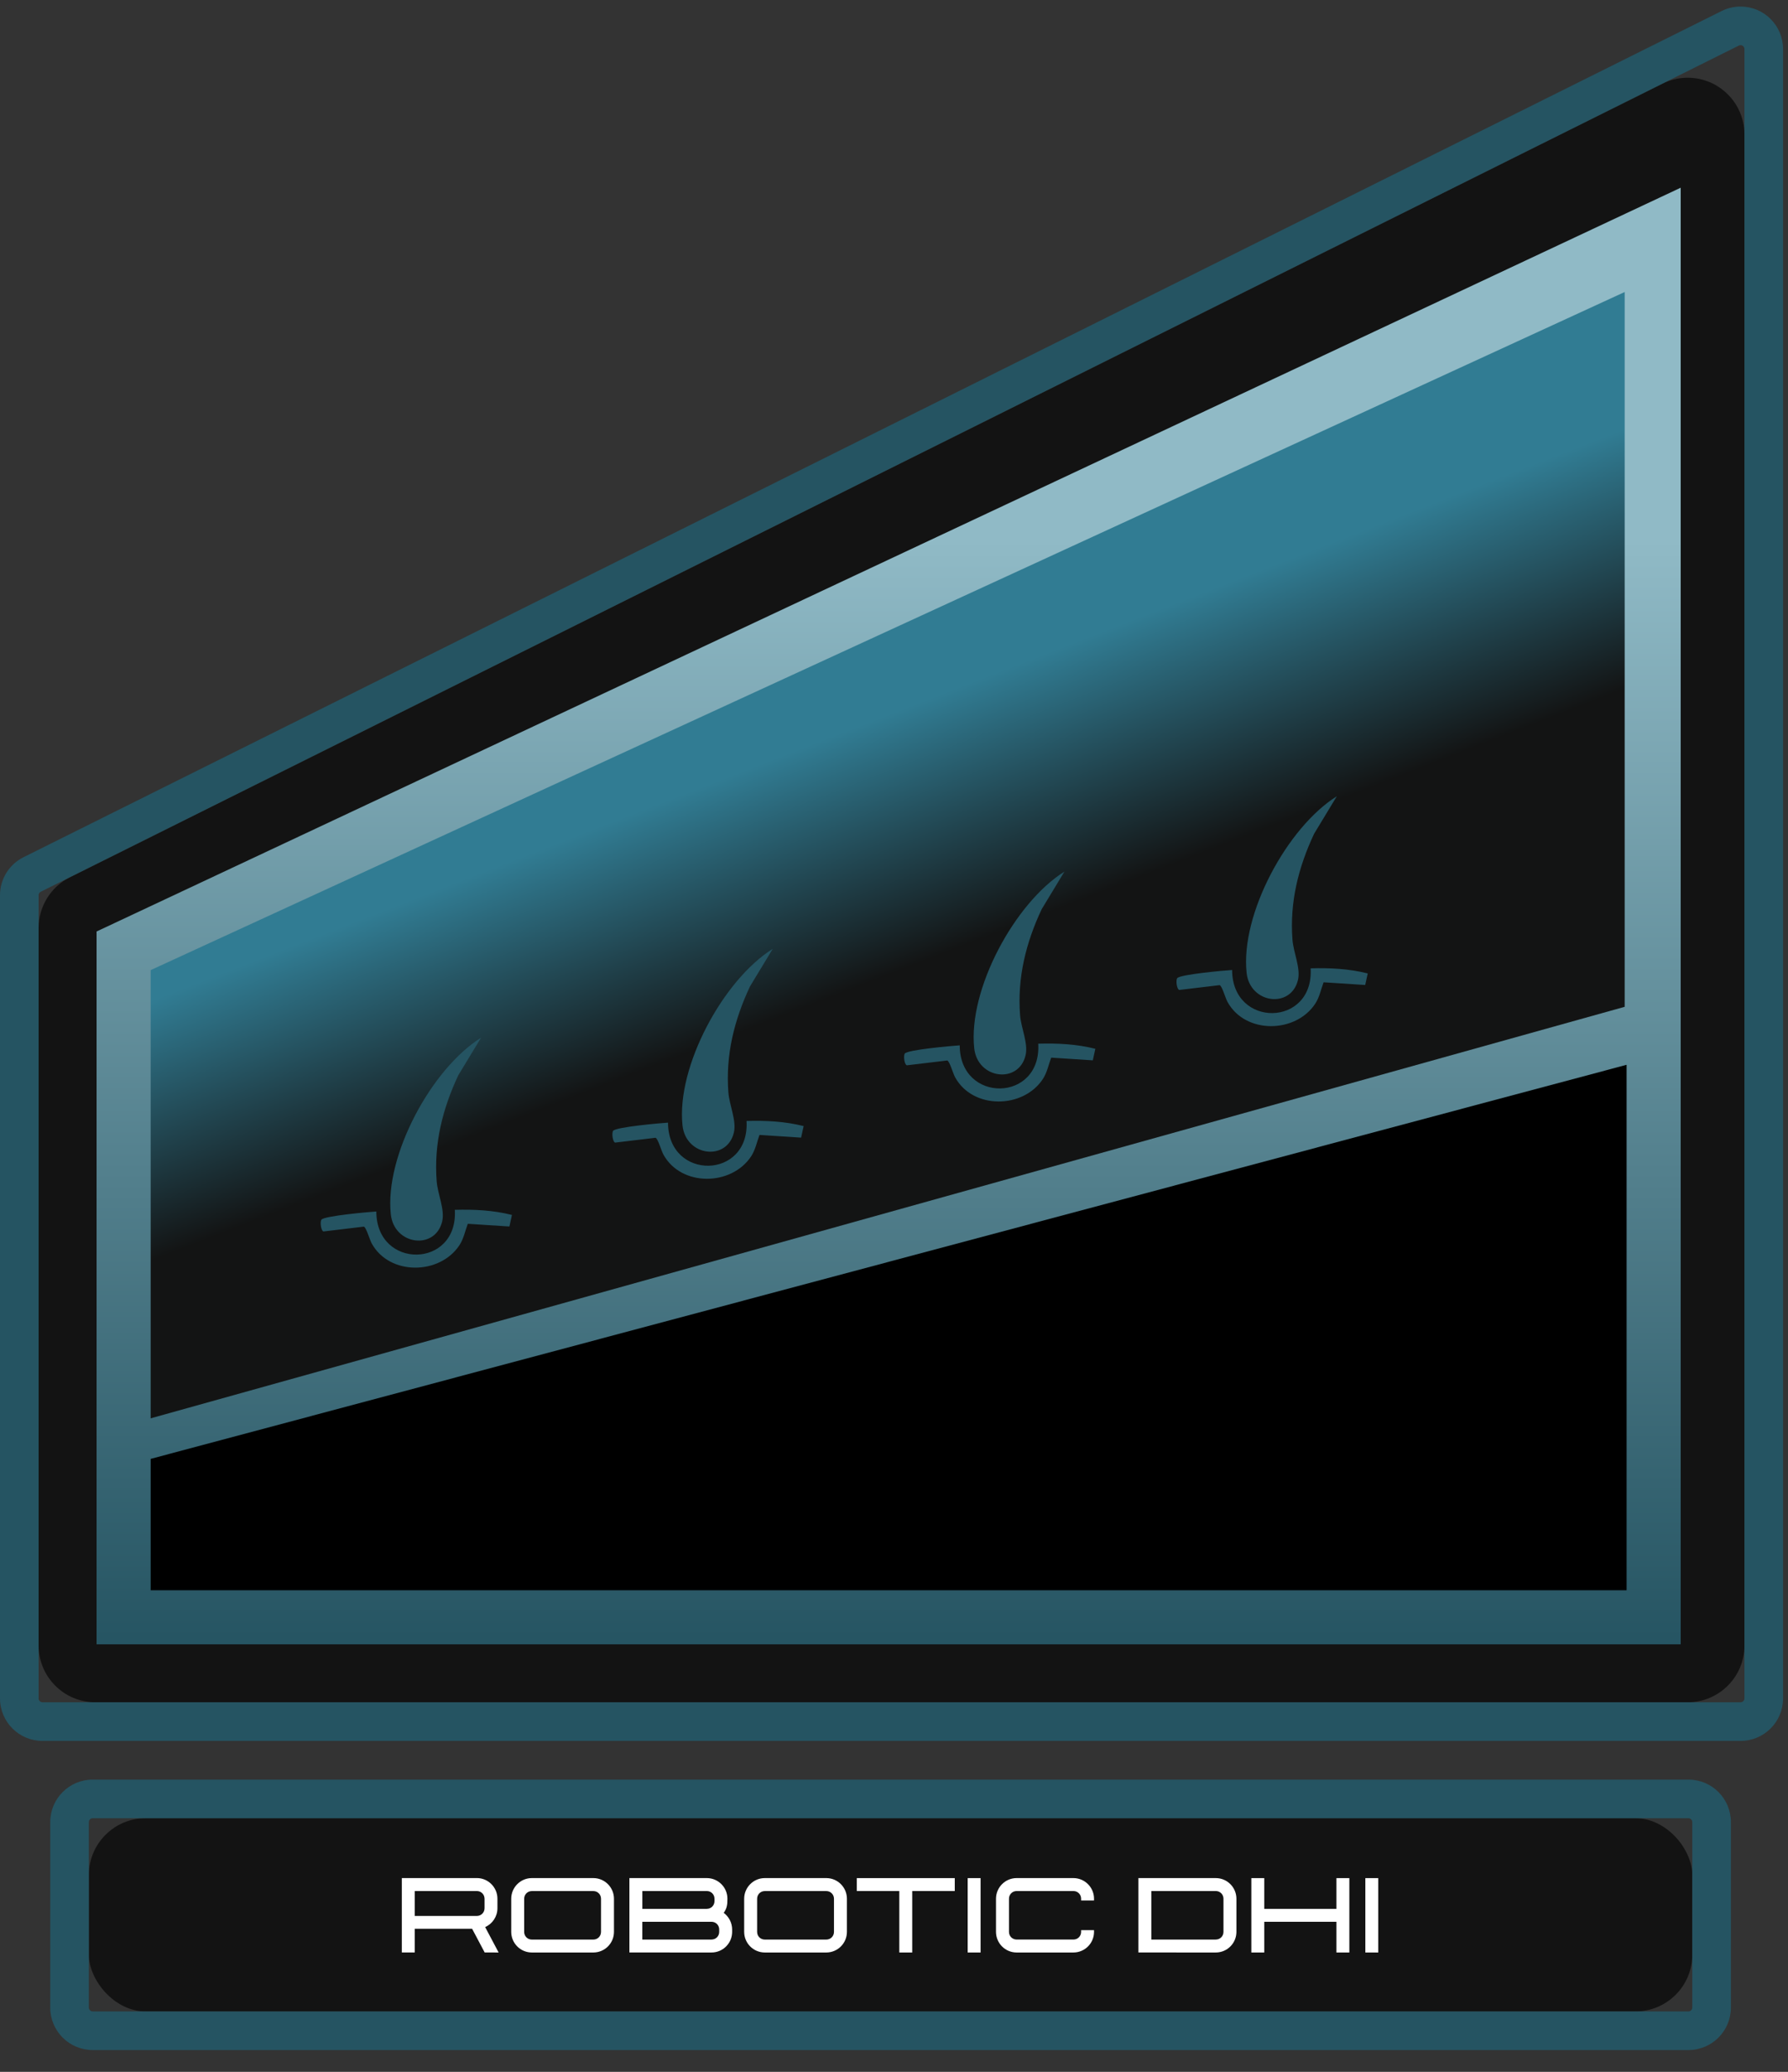 <svg height="73" viewBox="0 0 63 73" width="63" xmlns="http://www.w3.org/2000/svg" xmlns:xlink="http://www.w3.org/1999/xlink"><rect x="0" y="0" width="63" height="73" fill="#333333" stroke="none"/><linearGradient id="a" x1="50%" x2="50%" y1="24.316%" y2="100%"><stop offset="0" stop-color="#90bac6"/><stop offset="1" stop-color="#255462"/></linearGradient><linearGradient id="b" x1="40.57%" x2="50%" y1="42.227%" y2="60.737%"><stop offset="0" stop-color="#317c93"/><stop offset="1" stop-color="#131414"/></linearGradient><g fill="none" fill-rule="evenodd" transform="translate(0 .231)"><path d="m1.361 32.465v25.282c0 1.105.895 2 2 2h56.104c1.105 0 2-.895 2-2v-53.239c0-1.105-.895-2-2-2-.31 0-.615.072-.892.21l-56.104 27.957c-.679.338-1.108 1.032-1.108 1.79z" fill="#131313"/><path d="m61.329 0c.827 0 1.497.67 1.497 1.497v58.114c0 .827-.67 1.497-1.497 1.497h-59.832c-.827 0-1.497-.67-1.497-1.497v-28.3c0-.568.321-1.087.83-1.34l59.832-29.814c.207-.103.436-.157.668-.157zm0 1.361c-.021 0-.042.005-.061.014l-59.832 29.814c-.046.023-.075.07-.075.122v28.3c0 .075.061.136.136.136h59.832c.075 0 .136-.061.136-.136v-58.114c0-.075-.061-.136-.136-.136z" fill="#255462" fill-rule="nonzero"/><path d="m3.403 32.589v23.211 1.906h55.816v-51.323z" fill="url(#a)"/><path d="m5.309 51.171v4.629h52.004v-18.514z" fill="#000"/><path d="m5.309 49.742v-15.792l51.936-23.892v25.185z" fill="url(#b)"/><g fill="#255462" transform="translate(11.299 27.824)"><path d="m5.65 8.508-.801 1.323c-.555 1.183-.863 2.409-.762 3.732.034.453.294.998.194 1.418-.243 1.019-1.694.842-1.81-.252-.221-2.068 1.433-5.13 3.179-6.221"/><path d="m6.739 14.752-.089.407-1.466-.095c-.095.252-.143.522-.294.753-.691 1.051-2.463 1.08-3.091-.06-.078-.142-.192-.564-.278-.593l-1.423.17c-.085-.02-.129-.337-.071-.416.095-.131 1.667-.272 1.934-.287 0 2.055 2.889 2.013 2.766-.059.676-.02 1.355.014 2.013.18"/><path d="m35.804 0-.801 1.323c-.555 1.183-.863 2.409-.762 3.732.034.453.294.998.194 1.418-.243 1.019-1.694.842-1.81-.252-.221-2.068 1.433-5.13 3.179-6.221"/><path d="m36.893 6.243-.089.407-1.466-.095c-.095.252-.143.522-.294.753-.691 1.051-2.463 1.08-3.091-.06-.078-.142-.192-.564-.278-.593l-1.423.17c-.085-.02-.129-.337-.071-.416.095-.131 1.667-.272 1.934-.287 0 2.055 2.889 2.013 2.766-.059.676-.02 1.355.014 2.013.18"/><path d="m26.206 2.655-.801 1.323c-.555 1.183-.863 2.409-.762 3.732.034.453.294.998.194 1.418-.243 1.019-1.694.842-1.81-.252-.221-2.068 1.433-5.13 3.179-6.221"/><path d="m27.295 8.898-.089.407-1.466-.095c-.095.252-.143.522-.294.753-.691 1.051-2.463 1.08-3.091-.06-.078-.142-.192-.564-.278-.593l-1.423.17c-.085-.02-.129-.337-.071-.416.095-.131 1.667-.272 1.934-.287 0 2.055 2.889 2.013 2.766-.059.676-.02 1.355.014 2.013.18"/><path d="m15.928 5.377-.801 1.323c-.555 1.183-.863 2.409-.762 3.732.034.453.294.998.194 1.418-.243 1.019-1.694.842-1.81-.252-.221-2.068 1.433-5.13 3.179-6.221"/><path d="m17.017 11.621-.089.407-1.466-.095c-.095.252-.143.522-.294.753-.691 1.051-2.463 1.08-3.091-.06-.078-.142-.192-.564-.278-.593l-1.423.17c-.085-.02-.129-.337-.071-.416.095-.131 1.667-.272 1.934-.287 0 2.055 2.889 2.013 2.766-.059.676-.02 1.355.014 2.013.18"/></g><rect fill="#131313" height="6.807" rx="2" width="56.496" x="3.131" y="63.832"/><g fill-rule="nonzero"><path d="m59.491 62.471c.827 0 1.497.67 1.497 1.497v6.535c0 .827-.67 1.497-1.497 1.497h-56.224c-.827 0-1.497-.67-1.497-1.497v-6.535c0-.827.67-1.497 1.497-1.497zm0 1.361h-56.224c-.075 0-.136.061-.136.136v6.535c0 .075.061.136.136.136h56.224c.075 0 .136-.061.136-.136v-6.535c0-.075-.061-.136-.136-.136z" fill="#255462"/><g fill="#fff" transform="translate(14.158 65.942)"><path d="m3.411 2.621-.475-.896c.261-.115.433-.375.433-.664v-.335c0-.4-.325-.728-.726-.728h-2.643v2.621h.455v-.834h2.022l.442.834zm-.768-1.289h-2.188v-.877h2.188c.152 0 .272.121.272.272v.335c0 .152-.121.271-.272.271z"/><path d="m6.747 2.621c.402 0 .728-.325.728-.728v-1.166c0-.4-.325-.728-.728-.728h-2.164c-.402 0-.728.327-.728.728v1.166c0 .402.325.728.728.728zm0-.455h-2.164c-.154 0-.272-.119-.272-.272v-1.166c0-.152.119-.272.272-.272h2.164c.154 0 .272.121.272.272v1.166c0 .154-.119.272-.272.272z"/><path d="m10.911 2.621c.402 0 .728-.325.728-.728v-.082c0-.23-.112-.45-.296-.587.115-.166.13-.292.13-.497 0-.4-.325-.728-.728-.728h-2.726v2.621zm-.166-1.537h-2.27v-.629h2.27c.154 0 .272.121.272.272v.084c0 .152-.119.272-.272.272zm.166 1.082h-2.437v-.627h2.437c.154 0 .272.119.272.272v.082c0 .154-.119.272-.272.272z"/><path d="m14.955 2.621c.402 0 .728-.325.728-.728v-1.166c0-.4-.325-.728-.728-.728h-2.164c-.402 0-.728.327-.728.728v1.166c0 .402.325.728.728.728zm0-.455h-2.164c-.154 0-.272-.119-.272-.272v-1.166c0-.152.119-.272.272-.272h2.164c.154 0 .272.121.272.272v1.166c0 .154-.119.272-.272.272z"/><path d="m17.984 2.621v-2.166h1.499v-.455h-3.453v.455h1.499v2.166z"/><path d="m20.393 2.621v-2.621h-.455v2.621z"/><path d="m23.662 2.621c.402 0 .728-.325.728-.728v-.06h-.455v.06c0 .154-.119.272-.272.272h-1.998c-.154 0-.272-.119-.272-.272v-1.166c0-.152.119-.272.272-.272h1.998c.154 0 .272.121.272.272v.062h.455v-.062c0-.4-.325-.728-.728-.728h-1.998c-.402 0-.728.327-.728.728v1.166c0 .402.325.728.728.728z"/><path d="m28.679 2.621c.402 0 .728-.325.728-.728v-1.166c0-.4-.325-.728-.728-.728h-2.726v2.621zm0-.455h-2.27v-1.711h2.27c.154 0 .272.121.272.272v1.166c0 .154-.119.272-.272.272z"/><path d="m33.386 2.621v-2.621h-.455v1.084h-2.543v-1.084h-.455v2.621h.455v-1.082h2.543v1.082z"/><path d="m34.405 2.621v-2.621h-.455v2.621z"/></g></g></g></svg>